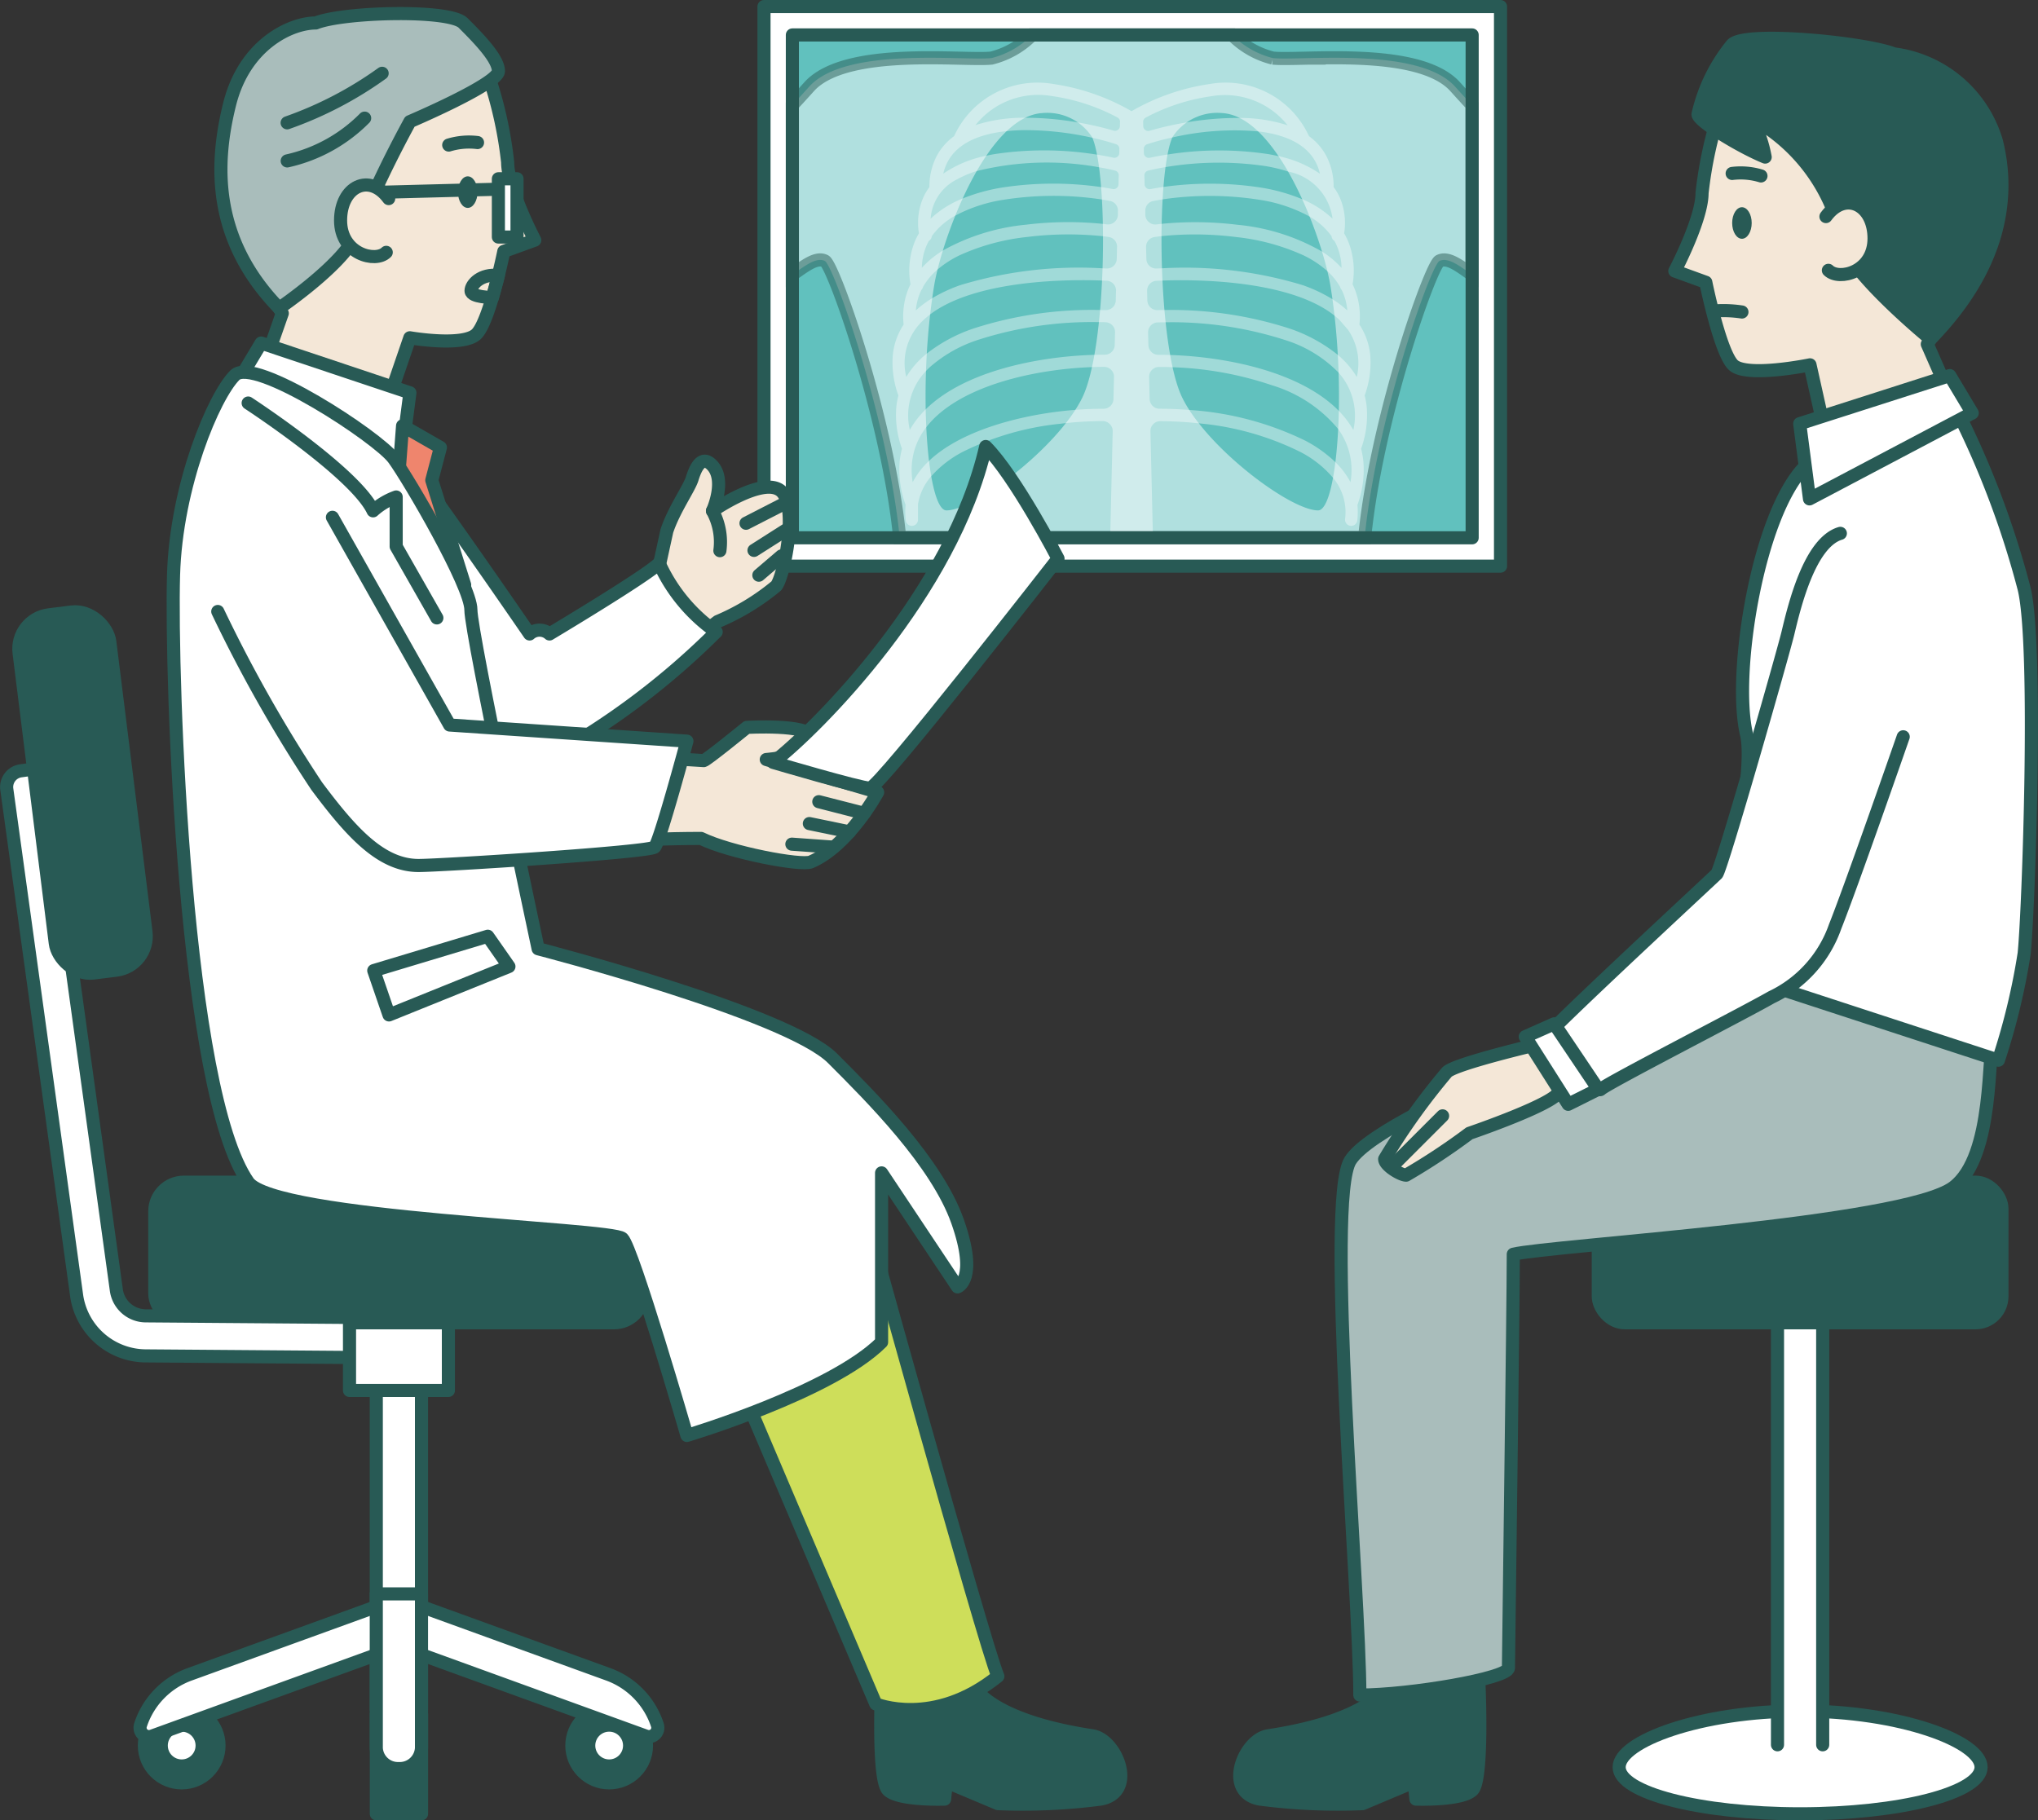 <svg xmlns="http://www.w3.org/2000/svg" width="112.719" height="100.701" viewBox="0 0 112.719 100.701">
  <rect x="0" y="0" width="112.719" height="100.701" fill="#333333" stroke="none"/>
  <g id="Group_19026" data-name="Group 19026" transform="translate(0.364 0.363)">
    <g id="Group_2014" data-name="Group 2014" transform="translate(41.891 0)">
      <g id="Group_2013" data-name="Group 2013">
        <rect id="Rectangle_1262" data-name="Rectangle 1262" width="40.737" height="30.956" fill="#fff" stroke="#285a55" stroke-linecap="round" stroke-linejoin="round" stroke-width="0.725"/>
        <g id="Group_2012" data-name="Group 2012" transform="translate(1.569 1.569)">
          <rect id="Rectangle_1263" data-name="Rectangle 1263" width="37.598" height="27.817" transform="translate(0 0)" fill="#61c1be"/>
          <path id="Path_2755" data-name="Path 2755" d="M-392.685,974.779a4.787,4.787,0,0,1-2.244,1.281c-1.58.164-8.065-.654-10.081,1.58-.3.334-.615.678-.932,1.023v9.378c.675-.473,1.33-.993,1.8-.756s3.47,8.651,4.137,15.3h25.715c.667-6.654,3.663-15.067,4.137-15.3s1.13.283,1.8.756v-9.378c-.317-.345-.631-.689-.932-1.023-2.017-2.234-8.5-1.416-10.081-1.58a4.792,4.792,0,0,1-2.245-1.281Z" transform="translate(405.942 -974.779)" fill="#fff" stroke="#285a55" stroke-miterlimit="10" stroke-width="0.725" fill-rule="evenodd" opacity="0.5"/>
          <path id="Path_2756" data-name="Path 2756" d="M-385.889,982.475a2.95,2.95,0,0,0-2.757-1.338c-3.1.191-5.566,6.994-5.986,9.572-.928,5.7-.368,12.408.686,12.408,1.526,0,6.094-3.412,7.491-6.194s1.482-12.36.567-14.448Z" transform="translate(402.47 -976.814)" fill="#61c1be" fill-rule="evenodd"/>
          <path id="Path_2757" data-name="Path 2757" d="M-375.3,982.475a2.952,2.952,0,0,1,2.758-1.338c3.1.191,5.566,6.994,5.986,9.572.928,5.7.369,12.408-.686,12.408-1.526,0-6.093-3.412-7.491-6.194s-1.482-12.36-.567-14.448Z" transform="translate(396.319 -976.814)" fill="#61c1be" fill-rule="evenodd"/>
          <path id="Path_2758" data-name="Path 2758" d="M-383.922,981.084l-.005-.228a.267.267,0,0,1,.148-.249,10.956,10.956,0,0,1,3.629-1.18,4.428,4.428,0,0,1,4.213,1.609,8.585,8.585,0,0,0-2.635-.406h-.021a16.624,16.624,0,0,0-2.945.248,18.015,18.015,0,0,0-2.034.461.262.262,0,0,1-.238-.042.263.263,0,0,1-.112-.213Zm.035,1.487-.005-.221a.269.269,0,0,1,.187-.266,13.818,13.818,0,0,1,1.386-.372,15.3,15.3,0,0,1,4.745-.34c1.678.194,3.084.847,3.424,2.343a6.334,6.334,0,0,0-2.294-.971q-.265-.061-.533-.109a18.281,18.281,0,0,0-5.6.018c-.354.054-.682.114-.975.179a.265.265,0,0,1-.227-.052A.262.262,0,0,1-383.886,982.57Zm.041,1.733-.012-.488a.27.27,0,0,1,.207-.272c.279-.069.6-.135.959-.194a17.69,17.69,0,0,1,5.6-.046,8.907,8.907,0,0,1,1.178.29,3.06,3.06,0,0,1,2.462,2.609,5.527,5.527,0,0,0-1.681-1.079,10.042,10.042,0,0,0-2.242-.636,18.546,18.546,0,0,0-5.431-.042c-.254.036-.493.076-.714.119a.267.267,0,0,1-.224-.056A.265.265,0,0,1-383.845,984.3Zm.039,1.689,0-.222a.541.541,0,0,1,.441-.548c.162-.031.334-.061.517-.089a17.829,17.829,0,0,1,5.363.024,8.372,8.372,0,0,1,2.674.878l.1.056a3.824,3.824,0,0,1,1.206,1.083.34.34,0,0,0,.163.261,3.211,3.211,0,0,1,.388,1.488,5.239,5.239,0,0,0-1.074-.9,11.546,11.546,0,0,0-4.677-1.484,19.13,19.13,0,0,0-4.191-.054c-.1.01-.194.021-.288.033a.531.531,0,0,1-.424-.128A.532.532,0,0,1-383.806,985.992Zm.058,2.435-.016-.657a.543.543,0,0,1,.466-.553c.123-.018.251-.035.385-.05a18.189,18.189,0,0,1,4.117.049,12.051,12.051,0,0,1,3.737,1.013,5.593,5.593,0,0,1,1.319.873,3.6,3.6,0,0,1,.709.876.338.338,0,0,0,.086.164,3.15,3.15,0,0,1,.31,1.136,5.593,5.593,0,0,0-.824-.624,8.421,8.421,0,0,0-1.633-.773,22.441,22.441,0,0,0-7.795-.935l-.292.011a.53.53,0,0,1-.4-.146A.528.528,0,0,1-383.748,988.427Zm.054,2.3-.013-.533a.545.545,0,0,1,.521-.557c.106,0,.215-.01.326-.013,2.966-.1,7.334.2,9.515,1.939.107.085.209.173.3.265l.453.525a3.282,3.282,0,0,1,.482,2.605,4.831,4.831,0,0,0-1.057-1.228,8.634,8.634,0,0,0-2.656-1.449,21.209,21.209,0,0,0-6.932-1.027c-.13,0-.258,0-.385.006A.547.547,0,0,1-383.694,990.729Zm.058,2.47-.017-.7a.547.547,0,0,1,.532-.558q.214-.005.435-.006a20.411,20.411,0,0,1,6.638.99,7.017,7.017,0,0,1,2.929,1.794,3.557,3.557,0,0,1,.818,3.173,5.144,5.144,0,0,0-.806-1.06c-2.124-2.171-6.233-2.989-9.328-3.089q-.336-.01-.656-.01A.546.546,0,0,1-383.635,993.2Zm.07,2.99-.029-1.224a.527.527,0,0,1,.155-.394.529.529,0,0,1,.39-.165c.243,0,.493,0,.748.015a19.086,19.086,0,0,1,5.507,1,7.6,7.6,0,0,1,3.652,2.415,3.843,3.843,0,0,1,.684,2.943,4.449,4.449,0,0,0-.838-1.11,7.242,7.242,0,0,0-1.658-1.185,17.112,17.112,0,0,0-6.42-1.7c-.557-.045-1.109-.067-1.645-.067A.546.546,0,0,1-383.565,996.189Zm-2.044,1.771-.139,5.887v.007h2.365v-.007l-.139-5.884a.528.528,0,0,1,.156-.394.528.528,0,0,1,.391-.164,20.021,20.021,0,0,1,2.129.12,15.8,15.8,0,0,1,5.572,1.561,5.921,5.921,0,0,1,1.85,1.451,2.959,2.959,0,0,1,.668,2.278.34.34,0,0,0,.676.082,4.624,4.624,0,0,0,.008-.861,5.631,5.631,0,0,0,.328-2.394,4.458,4.458,0,0,0-.127-.712,5.445,5.445,0,0,0,.313-2.295,4.175,4.175,0,0,0-.115-.65,5.293,5.293,0,0,0,.309-2.224,3.691,3.691,0,0,0-.6-1.7,4.127,4.127,0,0,0-.226-1.88,3.605,3.605,0,0,0-.152-.349,4.359,4.359,0,0,0-.236-2.356,3.624,3.624,0,0,0-.231-.462,3.546,3.546,0,0,0-.239-1.981,3.076,3.076,0,0,0-.341-.578,3.668,3.668,0,0,0-.408-1.728,3.209,3.209,0,0,0-.956-1.089,5.068,5.068,0,0,0-5.472-2.888,12.149,12.149,0,0,0-4.342,1.507,12.149,12.149,0,0,0-4.342-1.507,5.068,5.068,0,0,0-5.473,2.888,3.217,3.217,0,0,0-.956,1.089,3.668,3.668,0,0,0-.408,1.728,3.09,3.09,0,0,0-.341.578,3.54,3.54,0,0,0-.239,1.981,3.628,3.628,0,0,0-.232.462,4.36,4.36,0,0,0-.236,2.356,3.8,3.8,0,0,0-.152.349,4.127,4.127,0,0,0-.226,1.88,3.691,3.691,0,0,0-.6,1.7,5.286,5.286,0,0,0,.31,2.224,4.1,4.1,0,0,0-.116.65,5.435,5.435,0,0,0,.314,2.295,4.376,4.376,0,0,0-.128.711,5.63,5.63,0,0,0,.328,2.394,4.624,4.624,0,0,0,.008.861.34.34,0,0,0,.676-.082l0-.8a3.081,3.081,0,0,1,.725-1.55,6.041,6.041,0,0,1,1.789-1.38,15.622,15.622,0,0,1,5.281-1.528l.371-.043a19.974,19.974,0,0,1,2.049-.113.527.527,0,0,1,.391.164A.527.527,0,0,1-385.61,997.96Zm.071-3-.029,1.226a.547.547,0,0,1-.546.532c-.508,0-1.035.02-1.568.061-.324.025-.65.058-.977.1-2.263.281-5.371,1.066-7.113,2.725a4.515,4.515,0,0,0-.9,1.175,3.966,3.966,0,0,1,.1-1.787,3.877,3.877,0,0,1,.648-1.248,4.925,4.925,0,0,1,.574-.624c1.985-1.829,5.686-2.6,8.589-2.705.23-.009.456-.013.675-.013a.526.526,0,0,1,.39.164A.526.526,0,0,1-385.539,994.964Zm.058-2.466-.017.7a.546.546,0,0,1-.545.533q-.283,0-.582.008c-3.069.088-7.17.884-9.33,3.019a5.191,5.191,0,0,0-.877,1.132,3.548,3.548,0,0,1,.894-3.255c.068-.073.14-.145.215-.215a7.573,7.573,0,0,1,2.638-1.5,20.49,20.49,0,0,1,6.711-.99c.122,0,.243,0,.362.006A.547.547,0,0,1-385.481,992.5Zm.054-2.3-.013.533a.547.547,0,0,1-.558.533c-.1,0-.207,0-.312-.006a21.28,21.28,0,0,0-7.005,1.026,8.739,8.739,0,0,0-2.579,1.386,4.873,4.873,0,0,0-1.134,1.291,3.23,3.23,0,0,1,.936-3.13,4.4,4.4,0,0,1,.384-.327c2.225-1.694,6.577-1.98,9.508-1.875l.253.01A.545.545,0,0,1-385.426,990.2Zm.057-2.427-.016.659a.528.528,0,0,1-.173.386.53.53,0,0,1-.4.146l-.218-.009a22.544,22.544,0,0,0-7.868.932,8.51,8.51,0,0,0-1.553.724,5.635,5.635,0,0,0-.9.673,3.234,3.234,0,0,1,.191-.861c.035-.094.075-.186.119-.275a.338.338,0,0,0,.086-.164,3.666,3.666,0,0,1,.8-.959,5.72,5.72,0,0,1,1.225-.791,12.055,12.055,0,0,1,3.737-1.013,18.391,18.391,0,0,1,4.19-.041c.107.012.211.026.311.04A.543.543,0,0,1-385.369,987.768Zm.047-2,0,.222a.531.531,0,0,1-.19.4.531.531,0,0,1-.424.128l-.215-.026a19.1,19.1,0,0,0-4.264.046,11.7,11.7,0,0,0-4.587,1.427,5.361,5.361,0,0,0-1.164.956,3.3,3.3,0,0,1,.243-1.187,2.808,2.808,0,0,1,.145-.3.341.341,0,0,0,.163-.261,3.883,3.883,0,0,1,1.3-1.138h0a8.373,8.373,0,0,1,2.674-.878,17.815,17.815,0,0,1,5.437-.013c.156.024.3.05.443.078A.541.541,0,0,1-385.322,985.77Zm.046-1.957-.012.491a.265.265,0,0,1-.1.206.267.267,0,0,1-.224.056c-.2-.039-.413-.076-.64-.108a18.54,18.54,0,0,0-5.505.031,10.155,10.155,0,0,0-2.15.6,5.6,5.6,0,0,0-1.772,1.117,2.626,2.626,0,0,1,1.491-2.19,5.584,5.584,0,0,1,1.059-.445,16.148,16.148,0,0,1,6.763-.209c.326.055.624.117.885.183A.27.27,0,0,1-385.276,983.813Zm.035-1.462-.005.22a.262.262,0,0,1-.1.208.265.265,0,0,1-.227.052c-.273-.06-.575-.116-.9-.167a18.358,18.358,0,0,0-5.679-.029c-.149.026-.3.056-.447.089a6.437,6.437,0,0,0-2.38.991c.368-1.619,1.953-2.189,3.506-2.352.313-.033.626-.049.927-.054a16.869,16.869,0,0,1,3.817.423c.5.113.948.236,1.3.353A.27.27,0,0,1-385.241,982.351Zm.035-1.5-.005.228a.264.264,0,0,1-.111.213.264.264,0,0,1-.239.042,17.973,17.973,0,0,0-1.934-.445,16.812,16.812,0,0,0-2.969-.265h-.1a8.588,8.588,0,0,0-2.635.406,4.428,4.428,0,0,1,4.213-1.609,10.956,10.956,0,0,1,3.629,1.18A.267.267,0,0,1-385.206,980.856Z" transform="translate(403.329 -976.037)" fill="#fff" fill-rule="evenodd" opacity="0.4"/>
        </g>
      </g>
      <rect id="Rectangle_1264" data-name="Rectangle 1264" width="37.598" height="27.817" transform="translate(1.57 1.57)" fill="none" stroke="#285a55" stroke-linecap="round" stroke-linejoin="round" stroke-width="0.725"/>
    </g>
    <g id="Group_2015" data-name="Group 2015" transform="translate(68.209 1.755)">
      <path id="Path_2759" data-name="Path 2759" d="M-318.643,1114.307c0,1.424-4.481,2.58-10.009,2.58s-10.009-1.156-10.009-2.58,4.482-3.105,10.009-3.105S-318.643,1112.882-318.643,1114.307Z" transform="translate(359.641 -1018.667)" fill="#fff" stroke="#285a55" stroke-linecap="round" stroke-linejoin="round" stroke-width="0.725"/>
      <path id="Path_2760" data-name="Path 2760" d="M-323.274,1102.552v-24.179h-2.5v24.179" transform="translate(355.512 -1008.15)" fill="#fff" stroke="#285a55" stroke-linecap="round" stroke-linejoin="round" stroke-width="0.725"/>
      <rect id="Rectangle_1265" data-name="Rectangle 1265" width="22.325" height="7.778" rx="1.463" transform="translate(19.826 63.279)" fill="#285a55" stroke="#285a55" stroke-linecap="round" stroke-linejoin="round" stroke-width="0.725"/>
      <path id="Path_2761" data-name="Path 2761" d="M-356.3,1109.116s.232,5.2-.359,5.79-3.129.5-3.129.5l-.1-.95-2.85,1.2a33.231,33.231,0,0,1-5.7-.254c-2.027-.394-.866-3.3.483-3.5,5.829-.884,6.578-2.789,6.578-2.789Z" transform="translate(369.529 -1017.999)" fill="#285a55" stroke="#285a55" stroke-linecap="round" stroke-linejoin="round" stroke-width="0.725"/>
      <path id="Path_2762" data-name="Path 2762" d="M-325.18,1053.951c-.374.824.059,6.738-2.246,8.456-2.734,2.039-22.318,3.205-24.337,3.7,0,2.962-.268,22.312-.268,22.885s-5.448,1.5-8.219,1.5c0-5.695-1.925-27.37-.525-29.573,1.876-2.951,20.066-9.462,20.066-9.462l1.692-2.133Z" transform="translate(366.888 -998.842)" fill="#a9bdbb" stroke="#285a55" stroke-linecap="round" stroke-linejoin="round" stroke-width="0.725"/>
      <path id="Path_2763" data-name="Path 2763" d="M-331.637,979.669a22.571,22.571,0,0,0-.986,4.568c0,1.454-1.505,4.308-1.505,4.308l1.713.623s.779,3.841,1.505,4.568,4.257,0,4.257,0l.968,4.345,6.96-2.207-1.439-3.28s3.167-4.827,2.907-8.046-2.076-7.215-7.112-7.527S-330.99,978.386-331.637,979.669Z" transform="translate(358.188 -975.671)" fill="#f4e7d7" stroke="#285a55" stroke-linecap="round" stroke-linejoin="round" stroke-width="0.725"/>
      <ellipse id="Ellipse_311" data-name="Ellipse 311" cx="0.54" cy="0.873" rx="0.54" ry="0.873" transform="translate(27.231 9.345)" fill="#285a55"/>
      <path id="Path_2764" data-name="Path 2764" d="M-327.871,986.178a3.854,3.854,0,0,0-1.592-.138" transform="translate(356.694 -978.563)" fill="none" stroke="#285a55" stroke-linecap="round" stroke-linejoin="round" stroke-width="0.725"/>
      <path id="Path_2765" data-name="Path 2765" d="M-319.382,991.692s-4.46-3.647-4.872-5.413a10.011,10.011,0,0,0-5.019-6.806,7.466,7.466,0,0,1,.746,2.15c-1.336-.541-3.714-1.982-3.714-2.365a9.344,9.344,0,0,1,1.887-3.862c.768-.768,7.435-.093,8.948.519a6.815,6.815,0,0,1,5.672,4.849C-314.908,984.076-315.677,987.883-319.382,991.692Z" transform="translate(357.583 -975.052)" fill="#285a55" stroke="#285a55" stroke-linecap="round" stroke-linejoin="round" stroke-width="0.725"/>
      <path id="Path_2766" data-name="Path 2766" d="M-329.418,997.285a6.853,6.853,0,0,0-1.592-.055" transform="translate(357.189 -982.143)" fill="none" stroke="#285a55" stroke-linecap="round" stroke-linejoin="round" stroke-width="0.725"/>
      <path id="Path_2767" data-name="Path 2767" d="M-321.833,989.209c1.069-1.457,2.661-.661,2.661,1.208s-1.938,2.353-2.526,1.765" transform="translate(354.25 -979.346)" fill="#f4e7d7" stroke="#285a55" stroke-linecap="round" stroke-linejoin="round" stroke-width="0.725"/>
      <path id="Path_2768" data-name="Path 2768" d="M-317.727,1004.778a49.864,49.864,0,0,1,3.918,10.249c.764,3.161.245,17.83,0,20.182a36.939,36.939,0,0,1-1.424,5.895l-15.777-5.156s2.439-10.351,1.847-12.863c-.8-3.376.643-12.235,3.25-14.843S-317.727,1004.778-317.727,1004.778Z" transform="translate(357.189 -984.574)" fill="#fff" stroke="#285a55" stroke-linecap="round" stroke-linejoin="round" stroke-width="0.725"/>
      <path id="Path_2769" data-name="Path 2769" d="M-315.664,1002.505l-8.3,2.66.541,4.161,9-4.75Z" transform="translate(354.931 -983.846)" fill="#fff" stroke="#285a55" stroke-linecap="round" stroke-linejoin="round" stroke-width="0.725"/>
      <path id="Path_2770" data-name="Path 2770" d="M-324.641,1026.6s-2.855,8.214-3.764,10.493a6.818,6.818,0,0,1-3.524,3.916c-1.454.839-9.116,4.768-9.438,5.091s-2.176-2.82-2.574-3.412c2.07-2.07,8.74-8.252,8.991-8.5s3.669-12.223,3.932-13.323c.358-1.5,1.2-5.018,2.9-5.519" transform="translate(361.332 -987.959)" fill="#fff" stroke="#285a55" stroke-linecap="round" stroke-linejoin="round" stroke-width="0.725"/>
      <path id="Path_2771" data-name="Path 2771" d="M-349.106,1056.882a10.869,10.869,0,0,1,1.009,2.613c0,.653-4.958,2.345-4.958,2.345a35.863,35.863,0,0,1-3.5,2.316c-.3,0-1.188-.534-1.188-.89a36.783,36.783,0,0,1,3.444-4.81C-353.826,1057.981-349.106,1056.882-349.106,1056.882Z" transform="translate(365.754 -1001.266)" fill="#f4e7d7" stroke="#285a55" stroke-linecap="round" stroke-linejoin="round" stroke-width="0.725"/>
      <line id="Line_242" data-name="Line 242" x1="2.85" y2="2.85" transform="translate(8.365 59.61)" fill="none" stroke="#285a55" stroke-linecap="round" stroke-linejoin="round" stroke-width="0.725"/>
      <path id="Path_2772" data-name="Path 2772" d="M-346.3,1055.978l2.375,3.741,1.663-.831-2.435-3.622Z" transform="translate(362.087 -1000.748)" fill="#fff" stroke="#285a55" stroke-linecap="round" stroke-linejoin="round" stroke-width="0.725"/>
    </g>
    <g id="Group_2023" data-name="Group 2023" transform="translate(0 0.39)">
      <g id="Group_2020" data-name="Group 2020" transform="translate(0 32.868)">
        <path id="Path_2773" data-name="Path 2773" d="M-437.3,1100.6v-22.226h-2.5V1100.6" transform="translate(460.248 -1039.654)" fill="#fff" stroke="#285a55" stroke-linecap="round" stroke-linejoin="round" stroke-width="0.725"/>
        <rect id="Rectangle_1266" data-name="Rectangle 1266" width="27.007" height="7.778" rx="1.609" transform="translate(8.198 31.776)" fill="#285a55" stroke="#285a55" stroke-linecap="round" stroke-linejoin="round" stroke-width="0.725"/>
        <path id="Path_2774" data-name="Path 2774" d="M-448.2,1067.064l-14.014-.108a3.887,3.887,0,0,1-3.8-3.337l-3.862-28.007a.906.906,0,0,1,.773-1.021l1.3-.179,3.986,28.905a1.651,1.651,0,0,0,1.622,1.424l14.013.108Z" transform="translate(469.888 -1025.571)" fill="#fff" stroke="#285a55" stroke-linecap="round" stroke-linejoin="round" stroke-width="0.725"/>
        <rect id="Rectangle_1267" data-name="Rectangle 1267" width="5.056" height="19.968" rx="1.894" transform="translate(0.458 0.625) rotate(-7.105)" fill="#285a55" stroke="#285a55" stroke-linecap="round" stroke-linejoin="round" stroke-width="0.725"/>
        <rect id="Rectangle_1268" data-name="Rectangle 1268" width="5.469" height="3.743" transform="translate(18.967 39.554)" fill="#fff" stroke="#285a55" stroke-linecap="round" stroke-linejoin="round" stroke-width="0.725"/>
        <g id="Group_2019" data-name="Group 2019" transform="translate(7.387 54.552)">
          <rect id="Rectangle_1269" data-name="Rectangle 1269" width="2.5" height="5.527" transform="translate(13.064 6.638)" fill="#285a55" stroke="#285a55" stroke-linecap="round" stroke-linejoin="round" stroke-width="0.725"/>
          <g id="Group_2018" data-name="Group 2018" transform="translate(0 0.396)">
            <g id="Group_2016" data-name="Group 2016" transform="translate(0.234 5.929)">
              <ellipse id="Ellipse_312" data-name="Ellipse 312" cx="2.064" cy="2.064" rx="2.064" ry="2.064" fill="#285a55" stroke="#285a55" stroke-linecap="round" stroke-linejoin="round" stroke-width="0.725"/>
              <ellipse id="Ellipse_313" data-name="Ellipse 313" cx="1.13" cy="1.13" rx="1.13" ry="1.13" transform="translate(0.934 0.934)" fill="#fff" stroke="#285a55" stroke-linecap="round" stroke-linejoin="round" stroke-width="0.725"/>
            </g>
            <g id="Group_2017" data-name="Group 2017" transform="translate(23.877 5.929)">
              <ellipse id="Ellipse_314" data-name="Ellipse 314" cx="2.064" cy="2.064" rx="2.064" ry="2.064" fill="#285a55" stroke="#285a55" stroke-linecap="round" stroke-linejoin="round" stroke-width="0.725"/>
              <ellipse id="Ellipse_315" data-name="Ellipse 315" cx="1.13" cy="1.13" rx="1.13" ry="1.13" transform="translate(0.934 0.934)" fill="#fff" stroke="#285a55" stroke-linecap="round" stroke-linejoin="round" stroke-width="0.725"/>
            </g>
            <path id="Path_2775" data-name="Path 2775" d="M-458.36,1109.718l14.1-5.116-.853-2.35-11.172,4.053a4.451,4.451,0,0,0-2.713,2.8h0A.49.49,0,0,0-458.36,1109.718Z" transform="translate(459.019 -1102.251)" fill="#fff" stroke="#285a55" stroke-linecap="round" stroke-linejoin="round" stroke-width="0.725"/>
            <path id="Path_2776" data-name="Path 2776" d="M-424.514,1109.718l-14.1-5.116.852-2.35,11.173,4.053a4.45,4.45,0,0,1,2.712,2.8h0A.49.49,0,0,1-424.514,1109.718Z" transform="translate(452.484 -1102.251)" fill="#fff" stroke="#285a55" stroke-linecap="round" stroke-linejoin="round" stroke-width="0.725"/>
          </g>
          <path id="Path_2777" data-name="Path 2777" d="M-437.3,1110.193v-8.525h-2.5v8.525a1.2,1.2,0,0,0,1.25,1.137h0A1.2,1.2,0,0,0-437.3,1110.193Z" transform="translate(452.861 -1101.668)" fill="#fff" stroke="#285a55" stroke-linecap="round" stroke-linejoin="round" stroke-width="0.725"/>
        </g>
      </g>
      <path id="Path_2778" data-name="Path 2778" d="M-398.706,1109.116s-.233,5.2.358,5.79,3.129.5,3.129.5l.1-.95,2.85,1.2a33.23,33.23,0,0,0,5.7-.254c2.027-.394.866-3.3-.483-3.5-5.829-.884-6.579-2.789-6.579-2.789Z" transform="translate(447.099 -1016.634)" fill="#285a55" stroke="#285a55" stroke-linecap="round" stroke-linejoin="round" stroke-width="0.725"/>
      <path id="Path_2779" data-name="Path 2779" d="M-410.66,1079.5l7.453,17.519s3.185,1.338,6.752-1.529c-.765-1.783-7.835-27.328-7.835-27.328l-7.517,4.905Z" transform="translate(451.282 -1003.513)" fill="#cede5a" stroke="#285a55" stroke-linecap="round" stroke-linejoin="round" stroke-width="0.725"/>
      <g id="Group_2021" data-name="Group 2021" transform="translate(33.694 23.948)">
        <path id="Path_2780" data-name="Path 2780" d="M-413.064,1031.128s3.391-.193,3.574.52c.274,1.069-2.5,1.257-2.5,1.257l6.161,1.812s-1.58,2.944-3.693,3.854c-.538.233-4.482-.52-6.075-1.3-1.885,0-4.128.1-4.128.1l-.585-4.714s4.73.309,4.86.309S-413.064,1031.128-413.064,1031.128Z" transform="translate(420.313 -1015.591)" fill="#f4e7d7" stroke="#285a55" stroke-linecap="round" stroke-linejoin="round" stroke-width="0.725"/>
        <line id="Line_243" data-name="Line 243" x1="2.511" y1="0.644" transform="translate(11.229 19.647)" fill="none" stroke="#285a55" stroke-linecap="round" stroke-linejoin="round" stroke-width="0.725"/>
        <line id="Line_244" data-name="Line 244" x2="2.221" y2="0.458" transform="translate(10.706 20.858)" fill="none" stroke="#285a55" stroke-linecap="round" stroke-linejoin="round" stroke-width="0.725"/>
        <line id="Line_245" data-name="Line 245" x2="2.169" y2="0.156" transform="translate(9.739 21.997)" fill="none" stroke="#285a55" stroke-linecap="round" stroke-linejoin="round" stroke-width="0.725"/>
        <path id="Path_2781" data-name="Path 2781" d="M-407.513,1025.752c2.466-1.908,9.905-9.386,11.76-17.473,1.632,1.632,4,6.2,4,6.2s-9.889,12.7-10.408,12.7S-407.513,1025.752-407.513,1025.752Z" transform="translate(416.213 -1008.279)" fill="#fff" stroke="#285a55" stroke-linecap="round" stroke-linejoin="round" stroke-width="0.725"/>
      </g>
      <g id="Group_2022" data-name="Group 2022" transform="translate(34.139 24.76)">
        <path id="Path_2782" data-name="Path 2782" d="M-417.278,1013.336c.389-1.178,1.24-2.368,1.4-2.892s.476-1.274,1-.841c.963.794.126,2.62.126,2.62s2.785-1.927,3.777-1.109.175,4.725-.249,5.258a12.881,12.881,0,0,1-3.239,1.97,12.639,12.639,0,0,0-1.972,1.832l-3.221-2.914,1.933-1.883Z" transform="translate(419.657 -1009.474)" fill="#f4e7d7" stroke="#285a55" stroke-linecap="round" stroke-linejoin="round" stroke-width="0.725"/>
        <line id="Line_246" data-name="Line 246" y1="1.052" x2="2.051" transform="translate(6.758 2.381)" fill="none" stroke="#285a55" stroke-linecap="round" stroke-linejoin="round" stroke-width="0.725"/>
        <line id="Line_247" data-name="Line 247" y1="1.238" x2="1.944" transform="translate(7.199 3.696)" fill="none" stroke="#285a55" stroke-linecap="round" stroke-linejoin="round" stroke-width="0.725"/>
        <line id="Line_248" data-name="Line 248" y1="1.067" x2="1.25" transform="translate(7.468 5.24)" fill="none" stroke="#285a55" stroke-linecap="round" stroke-linejoin="round" stroke-width="0.725"/>
        <path id="Path_2783" data-name="Path 2783" d="M-412.441,1013.519a3.59,3.59,0,0,1,.409,2.2" transform="translate(417.345 -1010.77)" fill="none" stroke="#285a55" stroke-linecap="round" stroke-linejoin="round" stroke-width="0.725"/>
      </g>
      <path id="Path_2784" data-name="Path 2784" d="M-440.8,1007.362c1.153,1.152,7.9,10.992,7.9,10.992a.824.824,0,0,1,1.1,0s5.357-3.2,6.065-3.913a9.3,9.3,0,0,0,3.154,3.8,41.662,41.662,0,0,1-9.206,6.933c-.511.274-3.387-.446-5.543-1.784s-7.406-4.794-7.406-4.794Z" transform="translate(461.828 -984.037)" fill="#fff" stroke="#285a55" stroke-linecap="round" stroke-linejoin="round" stroke-width="0.725"/>
      <path id="Path_2785" data-name="Path 2785" d="M-437.348,977.156a22.556,22.556,0,0,1,.987,4.568c0,1.454,1.5,4.308,1.5,4.308l-1.713.623s-.779,3.841-1.505,4.568-3.693.211-3.693.211l-1.342,3.915-6.913-1.842,1.2-3.426s-3.166-4.827-2.908-8.046,2.076-7.215,7.112-7.526S-438,975.872-437.348,977.156Z" transform="translate(464.075 -973.501)" fill="#f4e7d7" stroke="#285a55" stroke-linecap="round" stroke-linejoin="round" stroke-width="0.725"/>
      <ellipse id="Ellipse_316" data-name="Ellipse 316" cx="0.54" cy="0.873" rx="0.54" ry="0.873" transform="translate(24.967 9.002)" fill="#285a55"/>
      <path id="Path_2786" data-name="Path 2786" d="M-430.578,994.352c-.959-.111-1.513.485-1.513.848s1.184.369,1.184.369Z" transform="translate(457.78 -979.865)" fill="none" stroke="#285a55" stroke-linecap="round" stroke-linejoin="round" stroke-width="0.725"/>
      <line id="Line_249" data-name="Line 249" y1="0.161" x2="6.202" transform="translate(20.999 9.714)" fill="none" stroke="#285a55" stroke-linecap="round" stroke-linejoin="round" stroke-width="0.725"/>
      <rect id="Rectangle_1270" data-name="Rectangle 1270" width="1.031" height="3.223" transform="translate(27.201 9.136)" fill="#fff" stroke="#285a55" stroke-linecap="round" stroke-linejoin="round" stroke-width="0.725"/>
      <path id="Path_2787" data-name="Path 2787" d="M-449.757,999.858l8.227,2.751-.541,4.161-8.928-4.841Z" transform="translate(463.837 -981.634)" fill="#fff" stroke="#285a55" stroke-linecap="round" stroke-linejoin="round" stroke-width="0.725"/>
      <path id="Path_2788" data-name="Path 2788" d="M-437.757,1006.592l2.092,1.2-.476,1.813,1.818,5.788-3.636-6.136Z" transform="translate(459.659 -983.791)" fill="#ef856d" stroke="#285a55" stroke-linecap="round" stroke-linejoin="round" stroke-width="0.725"/>
      <path id="Path_2789" data-name="Path 2789" d="M-433.906,983.664a3.856,3.856,0,0,1,1.592-.138" transform="translate(458.361 -976.393)" fill="none" stroke="#285a55" stroke-linecap="round" stroke-linejoin="round" stroke-width="0.725"/>
      <path id="Path_2790" data-name="Path 2790" d="M-449.224,989.341s3.758-2.552,4.332-4.272a63.825,63.825,0,0,1,2.9-6.052s4.895-2.082,4.895-2.793-1.183-1.893-1.951-2.662-6.64-.612-8.152,0c-1.385,0-3.941,1.186-4.766,4.5S-452.928,985.532-449.224,989.341Z" transform="translate(464.3 -973.044)" fill="#a9bdbb" stroke="#285a55" stroke-linecap="round" stroke-linejoin="round" stroke-width="0.725"/>
      <path id="Path_2791" data-name="Path 2791" d="M-441.8,977.9a20.768,20.768,0,0,1-5.253,2.739" transform="translate(462.571 -974.598)" fill="none" stroke="#285a55" stroke-linecap="round" stroke-linejoin="round" stroke-width="0.725"/>
      <path id="Path_2792" data-name="Path 2792" d="M-442.767,981.551a8.659,8.659,0,0,1-4.282,2.366" transform="translate(462.571 -975.769)" fill="none" stroke="#285a55" stroke-linecap="round" stroke-linejoin="round" stroke-width="0.725"/>
      <path id="Path_2793" data-name="Path 2793" d="M-440.046,987.746c-1.069-1.457-2.661-.661-2.661,1.208s1.938,2.354,2.526,1.765" transform="translate(461.18 -977.513)" fill="#f4e7d7" stroke="#285a55" stroke-linecap="round" stroke-linejoin="round" stroke-width="0.725"/>
      <path id="Path_2794" data-name="Path 2794" d="M-452.918,1002.4c-1.162,1.162-3.253,6.1-3.392,11.065-.161,5.733.624,28.584,4.128,33.572,1.429,2.033,20.125,2.548,20.7,3.121s3.567,10.894,3.567,10.894,7.995-2.389,10.766-5.16v-9.364l4.2,6.307s1.147-.382,0-3.631-4.744-6.846-6.911-9.013c-2.5-2.5-16.285-6.061-16.285-6.061s-3.719-17.415-3.719-18.753-3.408-7.178-4.268-8.356S-451.851,1001.338-452.918,1002.4Z" transform="translate(465.544 -982.398)" fill="#fff" stroke="#285a55" stroke-linecap="round" stroke-linejoin="round" stroke-width="0.725"/>
      <path id="Path_2795" data-name="Path 2795" d="M-450.228,1004.741s5.919,3.86,6.909,5.962a3.832,3.832,0,0,1,1.277-.765v2.739l2.25,3.95" transform="translate(463.59 -983.198)" fill="#fff" stroke="#285a55" stroke-linecap="round" stroke-linejoin="round" stroke-width="0.725"/>
      <path id="Path_2796" data-name="Path 2796" d="M-433.7,1048.14l-6.306,1.9.843,2.453,6.633-2.679Z" transform="translate(460.314 -997.101)" fill="none" stroke="#285a55" stroke-linecap="round" stroke-linejoin="round" stroke-width="0.725"/>
      <path id="Path_2797" data-name="Path 2797" d="M-446.36,1014.041l6.482,11.49,13.123.892s-1.5,5.574-1.783,5.86-11.785,1.019-13.059,1.019c-2.086,0-3.745-1.865-5.638-4.4a79.075,79.075,0,0,1-5.467-9.651" transform="translate(464.383 -986.177)" fill="#fff" stroke="#285a55" stroke-linecap="round" stroke-linejoin="round" stroke-width="0.725"/>
    </g>
  </g>
</svg>
